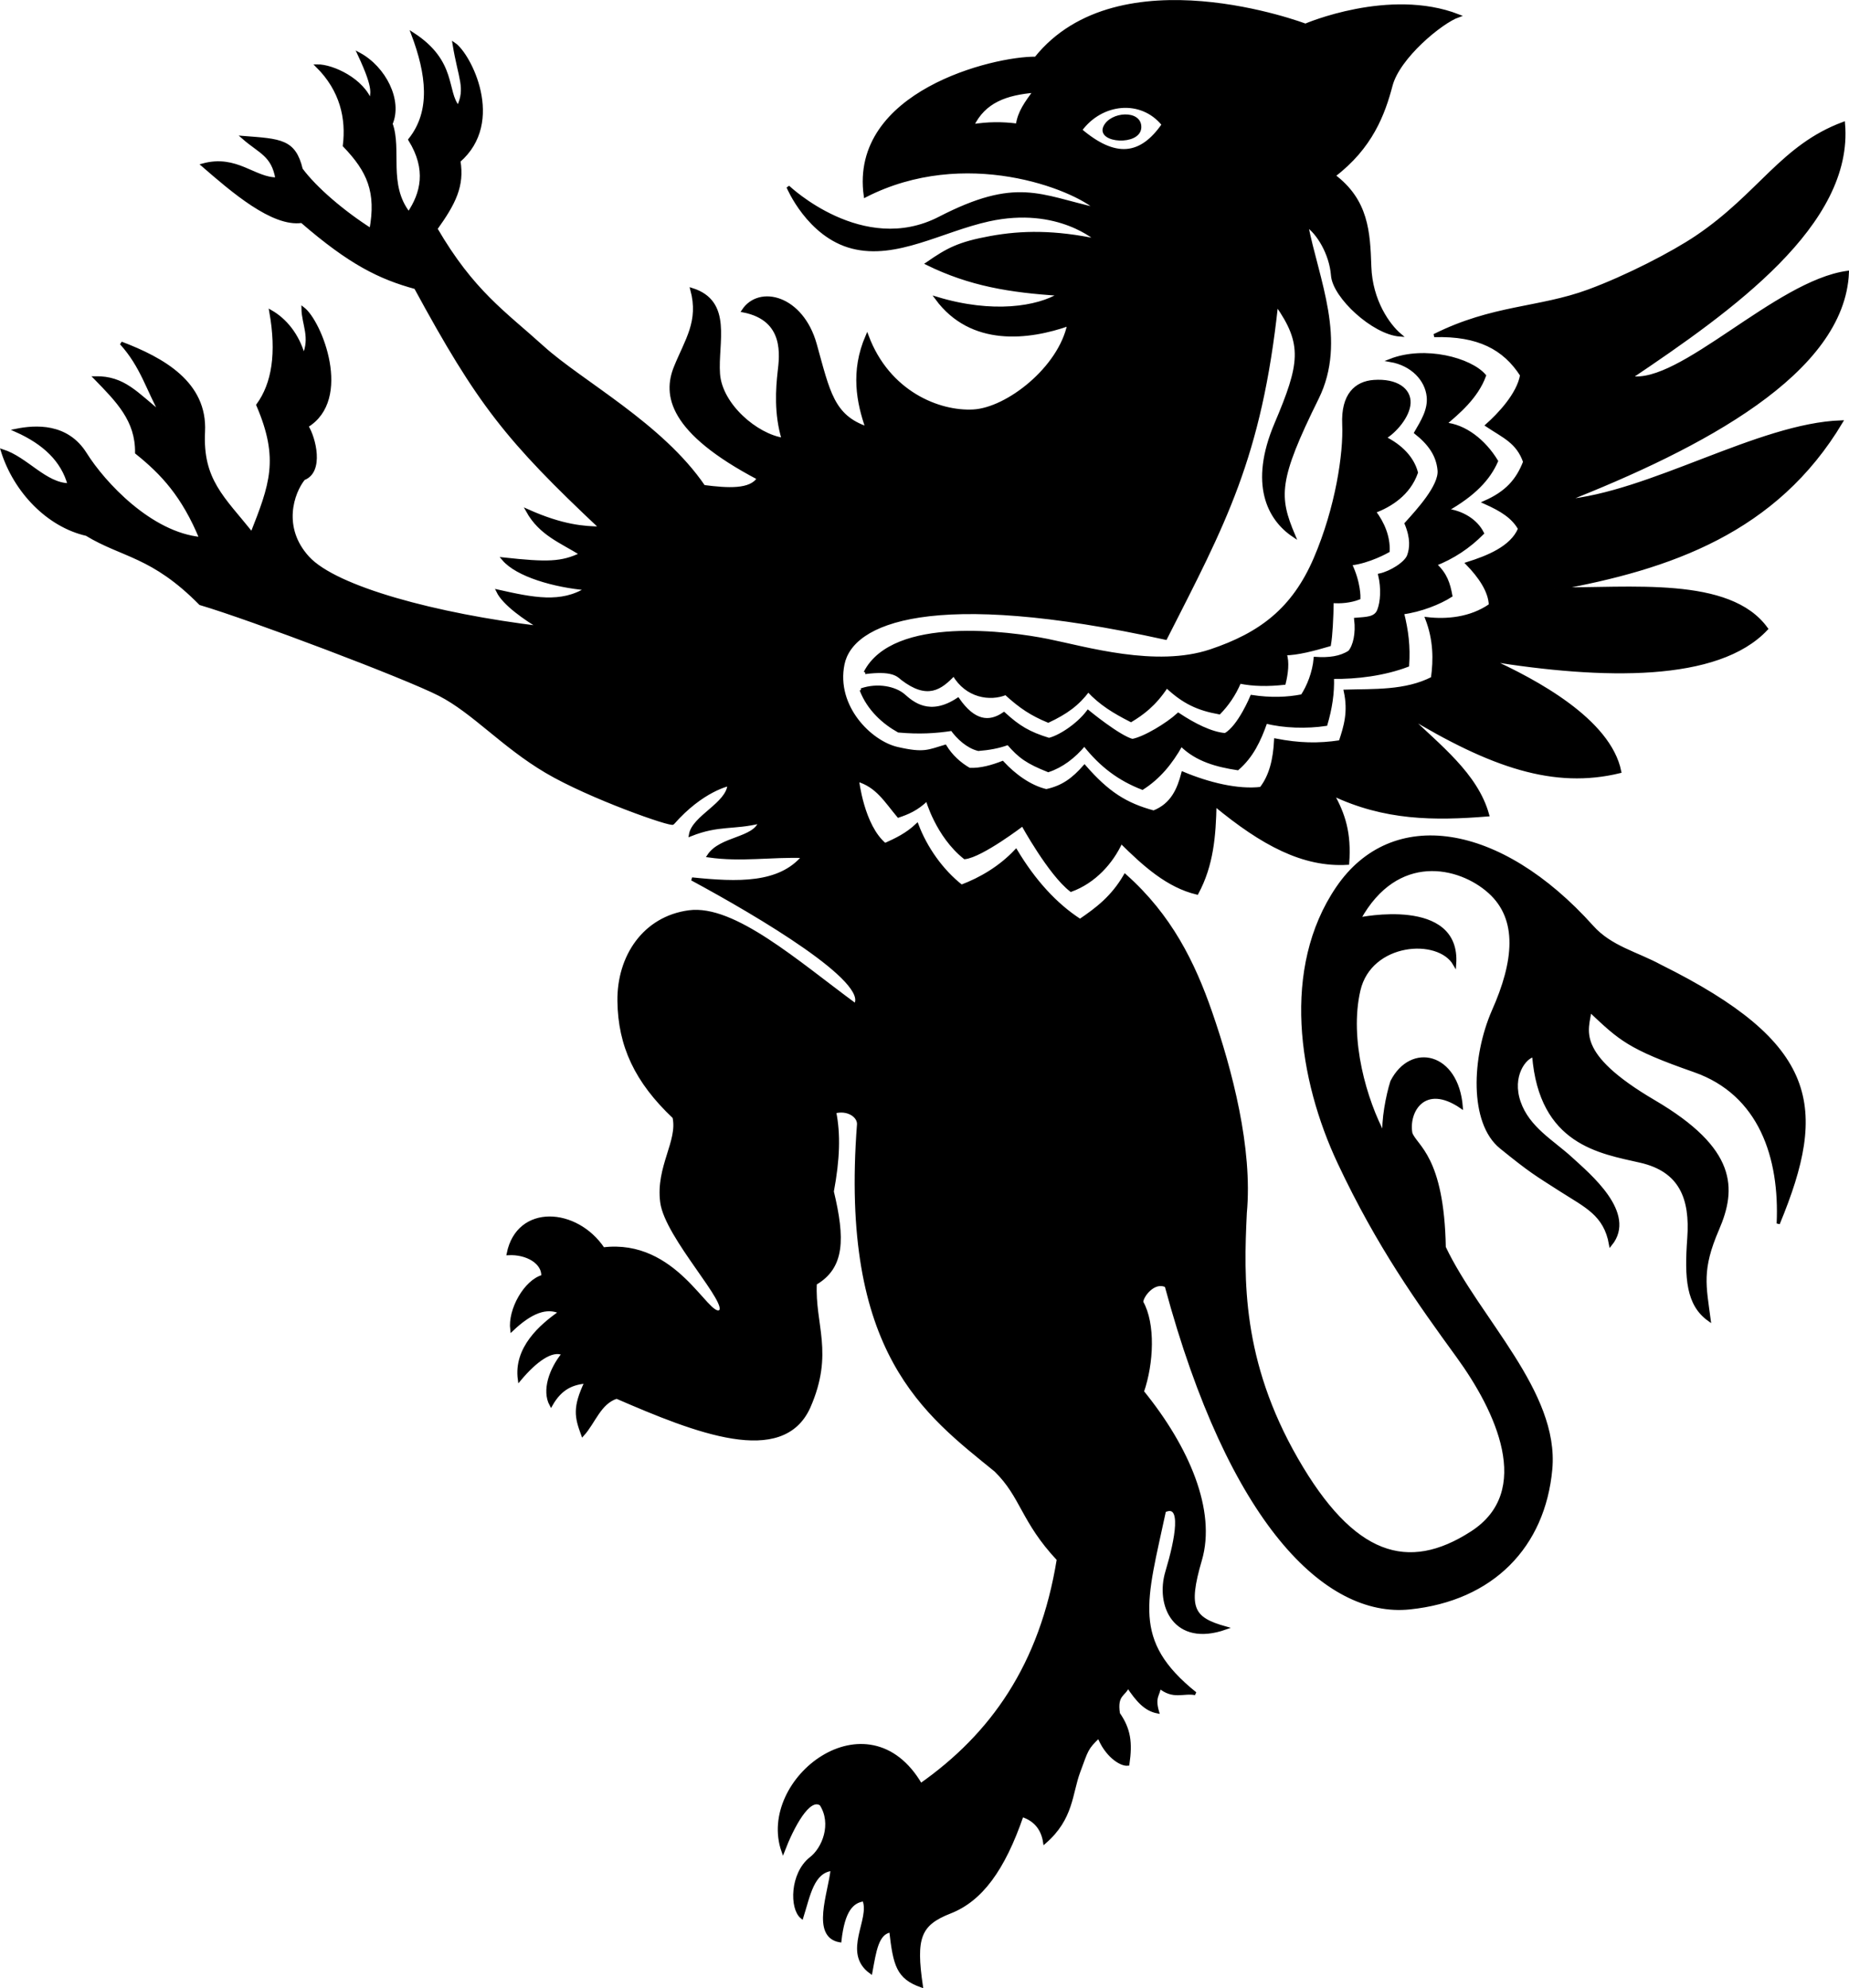 <?xml version="1.0" encoding="UTF-8" standalone="no"?>
<!-- Created with Inkscape (http://www.inkscape.org/) -->

<svg
   xmlns:dc="http://purl.org/dc/elements/1.1/"
   xmlns:cc="http://creativecommons.org/ns#"
   xmlns:rdf="http://www.w3.org/1999/02/22-rdf-syntax-ns#"
   xmlns:svg="http://www.w3.org/2000/svg"
   xmlns="http://www.w3.org/2000/svg"
   xmlns:sodipodi="http://sodipodi.sourceforge.net/DTD/sodipodi-0.dtd"
   xmlns:inkscape="http://www.inkscape.org/namespaces/inkscape"
   width="579.281"
   height="622.92"
   id="svg2"
   version="1.1"
   inkscape:version="0.48.5 r10040"
   sodipodi:docname="grifone.svg">
  <defs
     id="defs4" />
  <sodipodi:namedview
     id="base"
     pagecolor="#ffffff"
     bordercolor="#666666"
     borderopacity="1.0"
     inkscape:pageopacity="0.0"
     inkscape:pageshadow="2"
     inkscape:zoom="0.68015957"
     inkscape:cx="-254.53456"
     inkscape:cy="301.42592"
     inkscape:document-units="px"
     inkscape:current-layer="layer1"
     showgrid="false"
     inkscape:window-width="1920"
     inkscape:window-height="1053"
     inkscape:window-x="-9"
     inkscape:window-y="-9"
     inkscape:window-maximized="1"
     fit-margin-top="0"
     fit-margin-left="0"
     fit-margin-right="0"
     fit-margin-bottom="0" />
  <g
     inkscape:label="Layer 1"
     inkscape:groupmode="layer"
     id="layer1"
     transform="translate(-80.625,-211.986)">
    <path
       id="path2996"
       style="fill:#000000;stroke:#000000;stroke-width:1px;stroke-linecap:butt;stroke-linejoin:miter;stroke-opacity:1"
       d="m 351.7,422.675 c 8.897,-17.376 45.286,-12.4 57.139,-10.021 11.853,2.379 33.909,9.008 51.065,3.261 15.577,-5.218 25.928,-12.969 32.765,-28.892 6.837,-15.923 9.366,-32.938 8.961,-42.108 -0.405,-9.169 3.764,-12.998 9.416,-13.397 7.131,-0.503 11.212,2.573 11.012,6.748 -0.2,4.175 -4.465,8.993 -7.708,10.888 5.171,2.569 8.801,6.295 10.021,10.888 -2.377,6.745 -8.126,10.31 -13.201,12.237 2.794,3.662 4.529,7.998 4.336,12.334 0,0 -5.935,3.426 -11.852,4.047 2.891,5.974 2.698,10.696 2.698,10.696 -2.577,1.006 -5.771,1.316 -8.383,1.06 -0.087,5.216 -0.34,10.584 -0.867,13.586 -4.818,1.413 -10.117,2.826 -13.875,2.794 0.951,2.63 0.415,6.369 -0.289,9.25 -5.043,0.546 -9.604,0.514 -13.972,-0.385 -1.638,3.983 -4.047,7.291 -6.359,9.636 -6.745,-1.221 -11.177,-3.308 -16.477,-8.287 -3.822,5.878 -7.837,8.672 -11.177,10.696 -5.235,-2.666 -9.507,-5.235 -13.393,-9.443 -3.349,4.451 -7.009,7.04 -12.526,9.636 -5.107,-2.12 -8.576,-4.336 -13.297,-8.672 -4.889,2.016 -12.252,1.002 -16.284,-5.974 -4.208,4.4 -8.222,7.452 -16.188,1.349 -1.51,-1.381 -3.501,-2.955 -11.563,-1.927 z m 75.041,-170.81 c 1.947,-4.435 11.251,-5.009 10.948,0.126 -0.302,5.135 -12.895,4.309 -10.948,-0.126 z m -7.615,0.877 c 6.481,-8.89 19.039,-10.297 25.967,-1.727 -7.034,10.151 -15.092,10.977 -25.967,1.727 z m -33.898,-1.343 c 3.735,-7.741 10.599,-10.105 19.572,-10.873 -2.644,3.688 -4.84,6.481 -5.437,10.681 -4.968,-0.64 -9.168,-0.576 -14.135,0.192 z m -23.518,195.095 c -8.464,-1.959 -19.718,-13.123 -17.004,-26.43 2.714,-13.308 27.786,-24.274 101.101,-8.132 18.261,-35.916 29.607,-56.539 34.748,-104.613 8.81,12.507 7.794,18.698 -0.185,37.52 -7.978,18.822 -2.218,29.757 5.545,34.933 -5.135,-12.197 -5.343,-17.325 7.385,-43.066 8.905,-18.009 -0.007,-37.156 -3.319,-54.153 3.56,2.251 7.617,8.946 8.132,15.71 0.516,6.765 12.82,18.043 21.07,18.668 -3.52,-2.986 -9.061,-10.607 -9.426,-21.44 -0.365,-10.833 -0.863,-20.639 -11.275,-28.464 11.706,-8.872 15.587,-19.376 17.928,-28.279 2.341,-8.903 15.71,-19.9 21.07,-21.81 -21.601,-8.375 -47.871,2.957 -47.871,2.957 0,0 -58.403,-22.205 -84.467,10.35 -13.08,-0.188 -57.908,10.727 -53.415,43.065 31.236,-15.957 65.244,-2.526 72.638,4.251 -18.087,-4.032 -25.143,-9.716 -49.349,2.772 -24.206,12.488 -47.501,-9.796 -47.501,-9.796 0,0 6.378,15.329 20.146,18.853 13.769,3.524 27.98,-5.284 42.69,-8.528 21.957,-4.843 34.199,6.495 34.199,6.495 -13.431,-2.834 -23.719,-2.742 -33.639,-0.924 -9.92,1.818 -13.369,3.697 -19.777,8.132 13.308,6.531 25.876,8.625 41.586,9.611 -6.962,4.313 -21.132,6.592 -38.629,1.294 10.905,14.786 28.833,12.568 41.402,8.132 -2.834,13.739 -19.208,26.581 -29.942,27.17 -10.735,0.589 -26.615,-5.73 -33.269,-23.473 -4.806,11.09 -2.772,20.886 0,28.833 -10.843,-3.697 -12.106,-11.336 -16.265,-26.246 -4.159,-14.91 -17.497,-18.236 -22.549,-10.535 13.616,2.649 11.831,14.275 11.275,19.222 -0.557,4.947 -1.171,13.123 1.294,21.07 -8.441,-1.232 -19.623,-10.751 -20.331,-20.516 -0.708,-9.765 4.066,-22.549 -8.317,-26.43 2.711,10.042 -1.724,15.832 -5.175,24.397 -3.452,8.566 -1.848,20.085 26.061,34.748 -2.403,4.005 -9.611,3.573 -17.189,2.588 -13.203,-19.393 -38.364,-32.672 -50.458,-43.62 -12.094,-10.948 -21.933,-17.374 -33.454,-37.151 5.73,-8.009 8.502,-13.431 7.208,-21.255 14.232,-12.322 3.228,-33.426 -1.479,-36.596 1.792,10.926 4.131,13.644 1.294,19.777 -4.208,-4.791 -0.745,-14.175 -14.232,-22.919 4.69,12.489 6.223,24.089 -0.924,33.084 5.791,9.365 3.82,16.881 -0.37,23.104 -7.023,-8.995 -2.588,-20.023 -5.545,-28.094 3.142,-7.27 -2.033,-17.497 -9.981,-21.81 5.534,11.864 3.706,12.07 3.697,15.156 -2.464,-7.147 -12.137,-11.521 -16.819,-11.459 7.64,7.578 9.549,16.45 8.502,24.952 7.578,7.886 10.535,14.478 8.317,26.43 -8.741,-5.551 -17.482,-13.039 -21.863,-18.977 -2.164,-9.043 -6.459,-9.075 -18.118,-9.979 5.264,4.618 9.269,5.361 10.561,12.983 -7.17,0.097 -12.692,-7.267 -23.253,-4.36 9.269,8.042 21.929,18.99 31.004,17.634 15.179,13.144 24.448,17.666 35.655,20.734 19.781,36.435 28.741,47.725 58.133,75.379 -5.361,-0.065 -12.079,-0.517 -23.059,-5.426 4.069,7.299 10.464,9.56 16.858,13.564 -6.201,2.971 -10.658,3.036 -24.416,1.55 4.277,5.08 15.943,8.425 26.16,9.301 -8.074,5.103 -16.923,3.23 -27.904,0.775 1.971,4.061 8.696,8.629 13.37,11.433 -32.683,-3.94 -64.162,-12.426 -72.86,-21.897 -8.698,-9.471 -4.844,-20.476 -1.356,-24.803 5.942,-2.196 3.359,-12.725 0.969,-16.471 13.952,-8.397 4.263,-32.683 -1.163,-36.817 0.065,4.974 2.842,8.978 0.194,14.921 -1.873,-6.782 -5.878,-11.433 -10.27,-13.952 2.325,13.048 0.775,22.607 -4.069,29.26 7.299,16.988 4.134,25.062 -1.938,40.499 l 0,0 c 0.065,0 0.129,0 0.194,0 -9.237,-11.497 -16.066,-16.956 -15.308,-32.167 0.758,-15.211 -12.661,-22.71 -25.772,-27.71 6.524,7.17 8.397,14.727 12.595,22.09 -7.88,-6.265 -11.691,-11.368 -20.734,-11.239 7.04,7.234 13.112,13.306 12.983,23.447 8.074,6.459 14.598,13.5 20.153,26.935 -15.76,-1.486 -30.451,-17.305 -36.236,-26.547 -5.785,-9.242 -15.631,-8.591 -21.703,-7.363 8.849,3.94 14.598,9.43 16.665,17.052 -7.557,-0.065 -13.37,-8.268 -20.928,-10.658 4.005,12.789 14.404,23.447 26.353,26.16 11.368,6.911 20.605,6.459 35.655,21.703 15.567,4.586 64.366,23.013 74.991,28.485 10.625,5.472 19.769,16.072 33.413,24.132 13.644,8.06 39.458,17.068 39.642,16.15 9.176,-10.461 17.619,-12.113 17.619,-12.113 -0.367,6.179 -11.195,10.155 -12.113,15.783 8.932,-3.548 13.459,-1.958 21.84,-4.038 -1.896,5.567 -12.419,4.894 -16.15,10.645 10.216,1.468 19.698,-0.184 29.731,0.184 -7.525,8.993 -20.638,8.526 -34.953,7.057 21.234,11.465 56.107,32.162 51.19,39.486 -18.264,-13.439 -38.1,-31.049 -52.113,-29.178 -14.013,1.871 -22.118,14.002 -21.934,27.966 0.184,13.963 5.383,25.143 17.251,36.338 1.713,7.525 -5.271,15.605 -3.854,26.611 1.417,11.006 22.053,32.274 18.169,34.319 -3.998,2.106 -13.719,-22.41 -36.522,-19.637 -8.381,-12.541 -26.672,-13.703 -29.731,1.468 5.934,-0.306 11.134,2.875 10.828,7.158 -5.445,1.468 -10.522,10.461 -9.727,16.701 5.995,-5.689 10.889,-7.525 15.233,-5.506 -6.179,4.282 -14.193,11.317 -12.847,21.106 5.016,-5.995 10.216,-9.788 13.764,-8.075 -4.038,4.955 -6.24,11.562 -3.854,15.967 3.12,-5.506 6.974,-6.79 11.012,-7.158 -3.854,8.075 -3.12,11.012 -1.101,16.517 3.548,-3.915 5.261,-10.033 10.645,-11.746 24.837,10.767 51.877,21.534 60.197,3.12 7.463,-16.946 1.346,-25.816 2.019,-38.724 8.748,-5.078 8.87,-14.009 5.322,-28.814 1.896,-10.094 2.141,-17.986 0.734,-24.96 4.16,-1.101 7.586,1.285 7.525,3.854 -5.506,71.759 21.105,90.662 42.945,108.464 8.381,8.197 8.32,15.844 19.637,27.896 -5.383,33.279 -20.861,54.997 -43.129,70.658 -16.579,-28.508 -50.959,-1.591 -43.129,20.738 2.912,-7.6 8.071,-17.434 11.929,-14.682 3.922,6.115 0.826,13.975 -3.303,17.068 -5.934,4.772 -6.103,15.528 -2.74,18.299 2.182,-6.902 3.326,-14.323 9.53,-14.995 -0.762,7.463 -6.196,20.896 2.386,22.39 1.081,-9.603 3.848,-12.328 7.525,-12.847 2.627,6.097 -6.426,16.477 2.171,22.703 1.225,-6.618 1.932,-12.328 6.271,-12.977 1.235,10.812 2.21,14.616 9.543,17.251 -2.193,-14.975 -0.724,-19.332 8.993,-23.124 9.717,-3.792 16.736,-13.31 22.574,-30.282 4.656,1.468 6.553,4.847 7.091,8.398 8.621,-7.491 8.105,-15.215 10.66,-22.079 2.555,-6.864 2.369,-7.305 6.318,-11.057 2.238,5.857 6.845,8.951 9.082,8.687 0.987,-6.845 0.395,-10.925 -2.962,-15.795 -0.987,-6.252 1.974,-5.792 2.962,-8.687 3.093,4.673 5.594,7.371 9.28,8.095 -1.382,-4.804 0.395,-5.265 0.592,-7.898 4.344,3.686 7.503,1.448 11.254,2.172 -20.6,-16.519 -15.729,-28.892 -9.675,-57.258 6.055,-2.83 3.916,8.751 0.79,19.152 -3.126,10.4 2.435,23.166 18.362,17.572 -10.267,-2.896 -12.406,-5.955 -7.898,-21.323 4.509,-15.368 -3.883,-35.144 -18.164,-52.716 3.093,-8.951 3.62,-21.258 -0.197,-28.036 -0.113,-1.762 3.739,-7.104 7.7,-5.133 20.073,74.501 50.211,103.558 76.212,100.892 26.001,-2.666 42.021,-19.361 44.226,-43.437 2.206,-24.075 -22.64,-46.925 -33.367,-69.499 -0.526,-28.497 -8.951,-31.525 -10.464,-35.737 -1.25,-6.91 4.212,-16.19 15.795,-8.292 -1.316,-16.585 -15.664,-19.744 -21.718,-7.898 -1.382,4.344 -2.895,12.257 -2.433,16.881 -5.923,-10.958 -11.504,-30.066 -7.932,-45.51 3.572,-15.444 24.96,-16.947 30.011,-8.194 1.497,-20.764 -29.912,-14.117 -29.912,-14.117 11.813,-21.455 31.438,-16.986 40.87,-8.49 9.432,8.496 8.095,21.817 1.185,37.316 -6.33,14.495 -7.093,34.97 2.369,42.647 9.462,7.677 10.954,8.42 18.757,13.426 7.803,5.006 13.931,7.566 15.591,17.004 7.822,-9.68 -6.772,-21.704 -12.462,-26.928 -5.69,-5.224 -13.385,-9.422 -16.203,-17.612 -2.818,-8.19 1.761,-14.148 4.579,-14.618 2.172,27.592 20.866,30.233 33.463,33.111 12.596,2.877 16.058,11.615 15.146,24.128 -0.912,12.513 -0.352,20.782 6.34,25.537 -1.409,-10.685 -2.847,-15.645 2.642,-28.355 5.489,-12.71 5.709,-24.944 -19.902,-39.979 -25.61,-15.035 -20.782,-22.543 -20.078,-28.531 9.51,8.923 12.001,11.593 32.758,18.845 20.757,7.252 27.181,27.357 26.242,47.905 15.146,-36.574 12.358,-56.153 -36.985,-80.663 -7.437,-4.039 -15.535,-5.815 -21.316,-12.263 -28.999,-32.345 -62.658,-37.407 -79.777,-12.218 -17.119,25.189 -11.8,59.909 0.528,86.123 12.329,26.213 24.921,43.736 37.161,60.585 12.24,16.849 24.451,42.357 4.403,55.302 -20.048,12.945 -37.275,7.697 -54.949,-23.072 -17.675,-30.769 -17.048,-56.402 -16.05,-77.125 1.879,-20.195 -4.577,-44.743 -10.881,-62.905 -5.368,-15.466 -12.619,-30.19 -26.759,-42.76 -3.94,6.777 -8.776,10.434 -14.116,14.068 -7.749,-4.99 -14.442,-12.446 -20.078,-21.839 -4.99,5.284 -11.037,8.806 -17.084,11.096 -6.223,-4.873 -11.213,-12.035 -13.913,-19.197 -3.17,2.994 -6.516,4.579 -10.039,6.164 -7.045,-5.812 -8.63,-20.254 -8.63,-20.254 6.161,1.771 8.882,6.524 12.857,11.272 2.642,-0.881 5.812,-2.113 8.982,-5.284 0,0 3.1,11.394 11.8,18.316 5.307,-0.585 18.14,-10.391 18.14,-10.391 0,0 8.454,15.44 15.146,20.606 7.265,-2.649 12.725,-8.666 15.675,-15.146 7.338,7.28 14.677,13.855 23.776,16.027 4.735,-8.806 5.416,-17.98 5.636,-27.651 14.911,12.325 27.71,19.16 41.564,18.316 0.704,-9.51 -1.233,-15.322 -4.755,-21.663 16.379,7.808 31.878,7.867 48.609,6.516 -3.522,-12.739 -15.322,-21.604 -25.361,-31.349 26.653,16.144 46.261,22.778 66.749,17.788 -3.229,-16.086 -26.359,-28.473 -40.86,-35.048 35.635,5.753 71.622,6.575 86.827,-9.687 -11.565,-16.144 -42.856,-12.211 -66.397,-12.505 36.457,-6.516 69.391,-18.14 89.821,-52.308 -25.831,0.881 -59.939,22.543 -87.003,24.833 43.384,-17.025 87.649,-40.39 88.941,-71.681 -22.309,3.053 -52.366,35.694 -67.982,32.934 31.584,-21.252 69.509,-48.139 66.749,-79.606 -19.256,7.158 -26.235,22.284 -45.961,35.584 -7.513,5.066 -21.885,12.507 -33.914,16.935 -15.522,5.715 -29.941,4.741 -48.32,13.946 13.84,-0.41 21.98,3.983 27.381,12.378 -0.998,6.047 -7.206,12.504 -10.846,15.733 5.166,3.464 9.628,5.166 11.8,11.448 -2.231,5.812 -5.695,9.687 -12.505,12.681 5.401,2.407 8.865,4.638 10.919,8.278 -2.466,5.988 -10.215,8.982 -16.379,10.919 3.816,3.933 7.104,8.571 7.221,13.033 -6.282,4.403 -13.972,4.931 -19.902,4.227 2.524,6.575 2.583,12.798 1.761,18.669 -8.466,4.38 -18.558,3.776 -27.299,4.051 1.409,6.516 0,11.096 -1.585,15.851 -6.927,1.057 -12.974,0.881 -20.254,-0.528 -0.294,5.929 -1.468,11.154 -4.579,15.146 -7.28,0.881 -16.497,-1.409 -24.481,-4.755 -1.292,4.931 -3.288,9.863 -9.158,12.152 -8.806,-2.371 -14.442,-5.983 -21.663,-14.266 -3.464,3.933 -6.751,6.458 -11.976,7.573 -5.107,-1.174 -10.039,-4.814 -13.737,-8.806 -3.201,1.232 -6.746,2.292 -10.378,2.145 -3.046,-1.724 -5.747,-4.224 -7.586,-7.241 -5.176,1.519 -6.547,2.637 -15.011,0.678 z m -11.282,-18.35 c 2.356,6.092 7.126,10.287 11.724,12.845 6.437,0.575 11.494,0.287 16.724,-0.517 1.839,2.586 4.908,5.474 8.276,6.293 3.223,-0.249 6.363,-0.786 9.31,-1.897 3.692,4.296 6.139,5.951 12.586,8.534 4.187,-1.387 8.017,-4.253 11.293,-8.19 5.374,6.81 11.092,10.948 18.189,13.707 5.115,-3.276 8.937,-7.845 12.155,-13.621 4.828,4.856 11.293,6.523 17.672,7.5 4.417,-3.835 6.791,-8.746 8.842,-14.624 5.556,1.47 12.939,1.649 18.817,0.753 1.434,-4.91 2.222,-9.713 2.043,-14.731 7.563,0.108 16.201,-0.968 23.548,-3.763 0.394,-5.878 -0.179,-10.681 -1.613,-16.451 5.699,-0.717 11.72,-3.154 15.161,-5.376 -0.681,-3.692 -1.577,-6.738 -4.946,-9.785 5.591,-2.186 10.538,-5.448 14.839,-9.785 -1.935,-3.907 -6.344,-6.631 -11.29,-7.204 8.674,-4.91 13.262,-9.821 15.699,-15.376 -3.835,-6.308 -9.928,-11.111 -16.236,-11.613 4.086,-3.477 10,-8.351 12.473,-15.161 -4.373,-5.125 -18.649,-8.987 -29.45,-4.78 6.847,1.189 11.322,6.021 11.852,11.333 0.42,4.209 -1.9,7.82 -3.907,11.297 4.158,3.297 6.894,6.908 7.312,11.828 0.418,4.919 -6.667,12.616 -10.322,16.667 1.9,4.624 1.617,7.761 0.753,10.107 -0.864,2.346 -5.556,5.269 -9.032,6.021 0.968,4.122 0.728,8.412 -0.323,11.075 -1.051,2.663 -4.05,2.509 -7.204,2.796 0.538,4.373 -0.323,8.315 -1.935,10.215 -2.832,1.864 -6.416,2.33 -10.753,2.043 -0.394,4.444 -2.186,8.889 -4.086,11.72 -4.731,0.932 -9.892,1.111 -15.806,0.215 0,0 -3.871,9.462 -8.279,11.935 -4.409,-0.323 -9.823,-3.088 -14.731,-6.344 -3.363,3.097 -10.645,7.527 -14.408,8.172 -4.194,-1.075 -13.871,-9.032 -13.871,-9.032 -3.441,4.516 -9.247,8.064 -12.258,8.71 -6.308,-1.935 -9.498,-3.871 -14.086,-8.064 -4.695,3.226 -9.498,2.581 -14.408,-4.516 -8.96,5.914 -14.347,1.142 -16.989,-1.183 -2.642,-2.325 -8.1,-3.569 -13.332,-1.751 z"
       inkscape:connector-curvature="0"
       sodipodi:nodetypes="cssssssccccccccccccccccccccssscccccccssccscscscscscccccscsscsccccsccscscscsccsccccccccccccccccccccccccccscccccccccscccccscccccssccccccccsscsscccccccccccccccccccccccccccccsccsccccccccscscccsscccccsccscsscsscsscsscsccsssssscsccccccccccccccccccccccccccccsscccccccccccccccccccccscccccccccccccccccccccccscscscsccccccccccccsc" />
  </g>
</svg>

